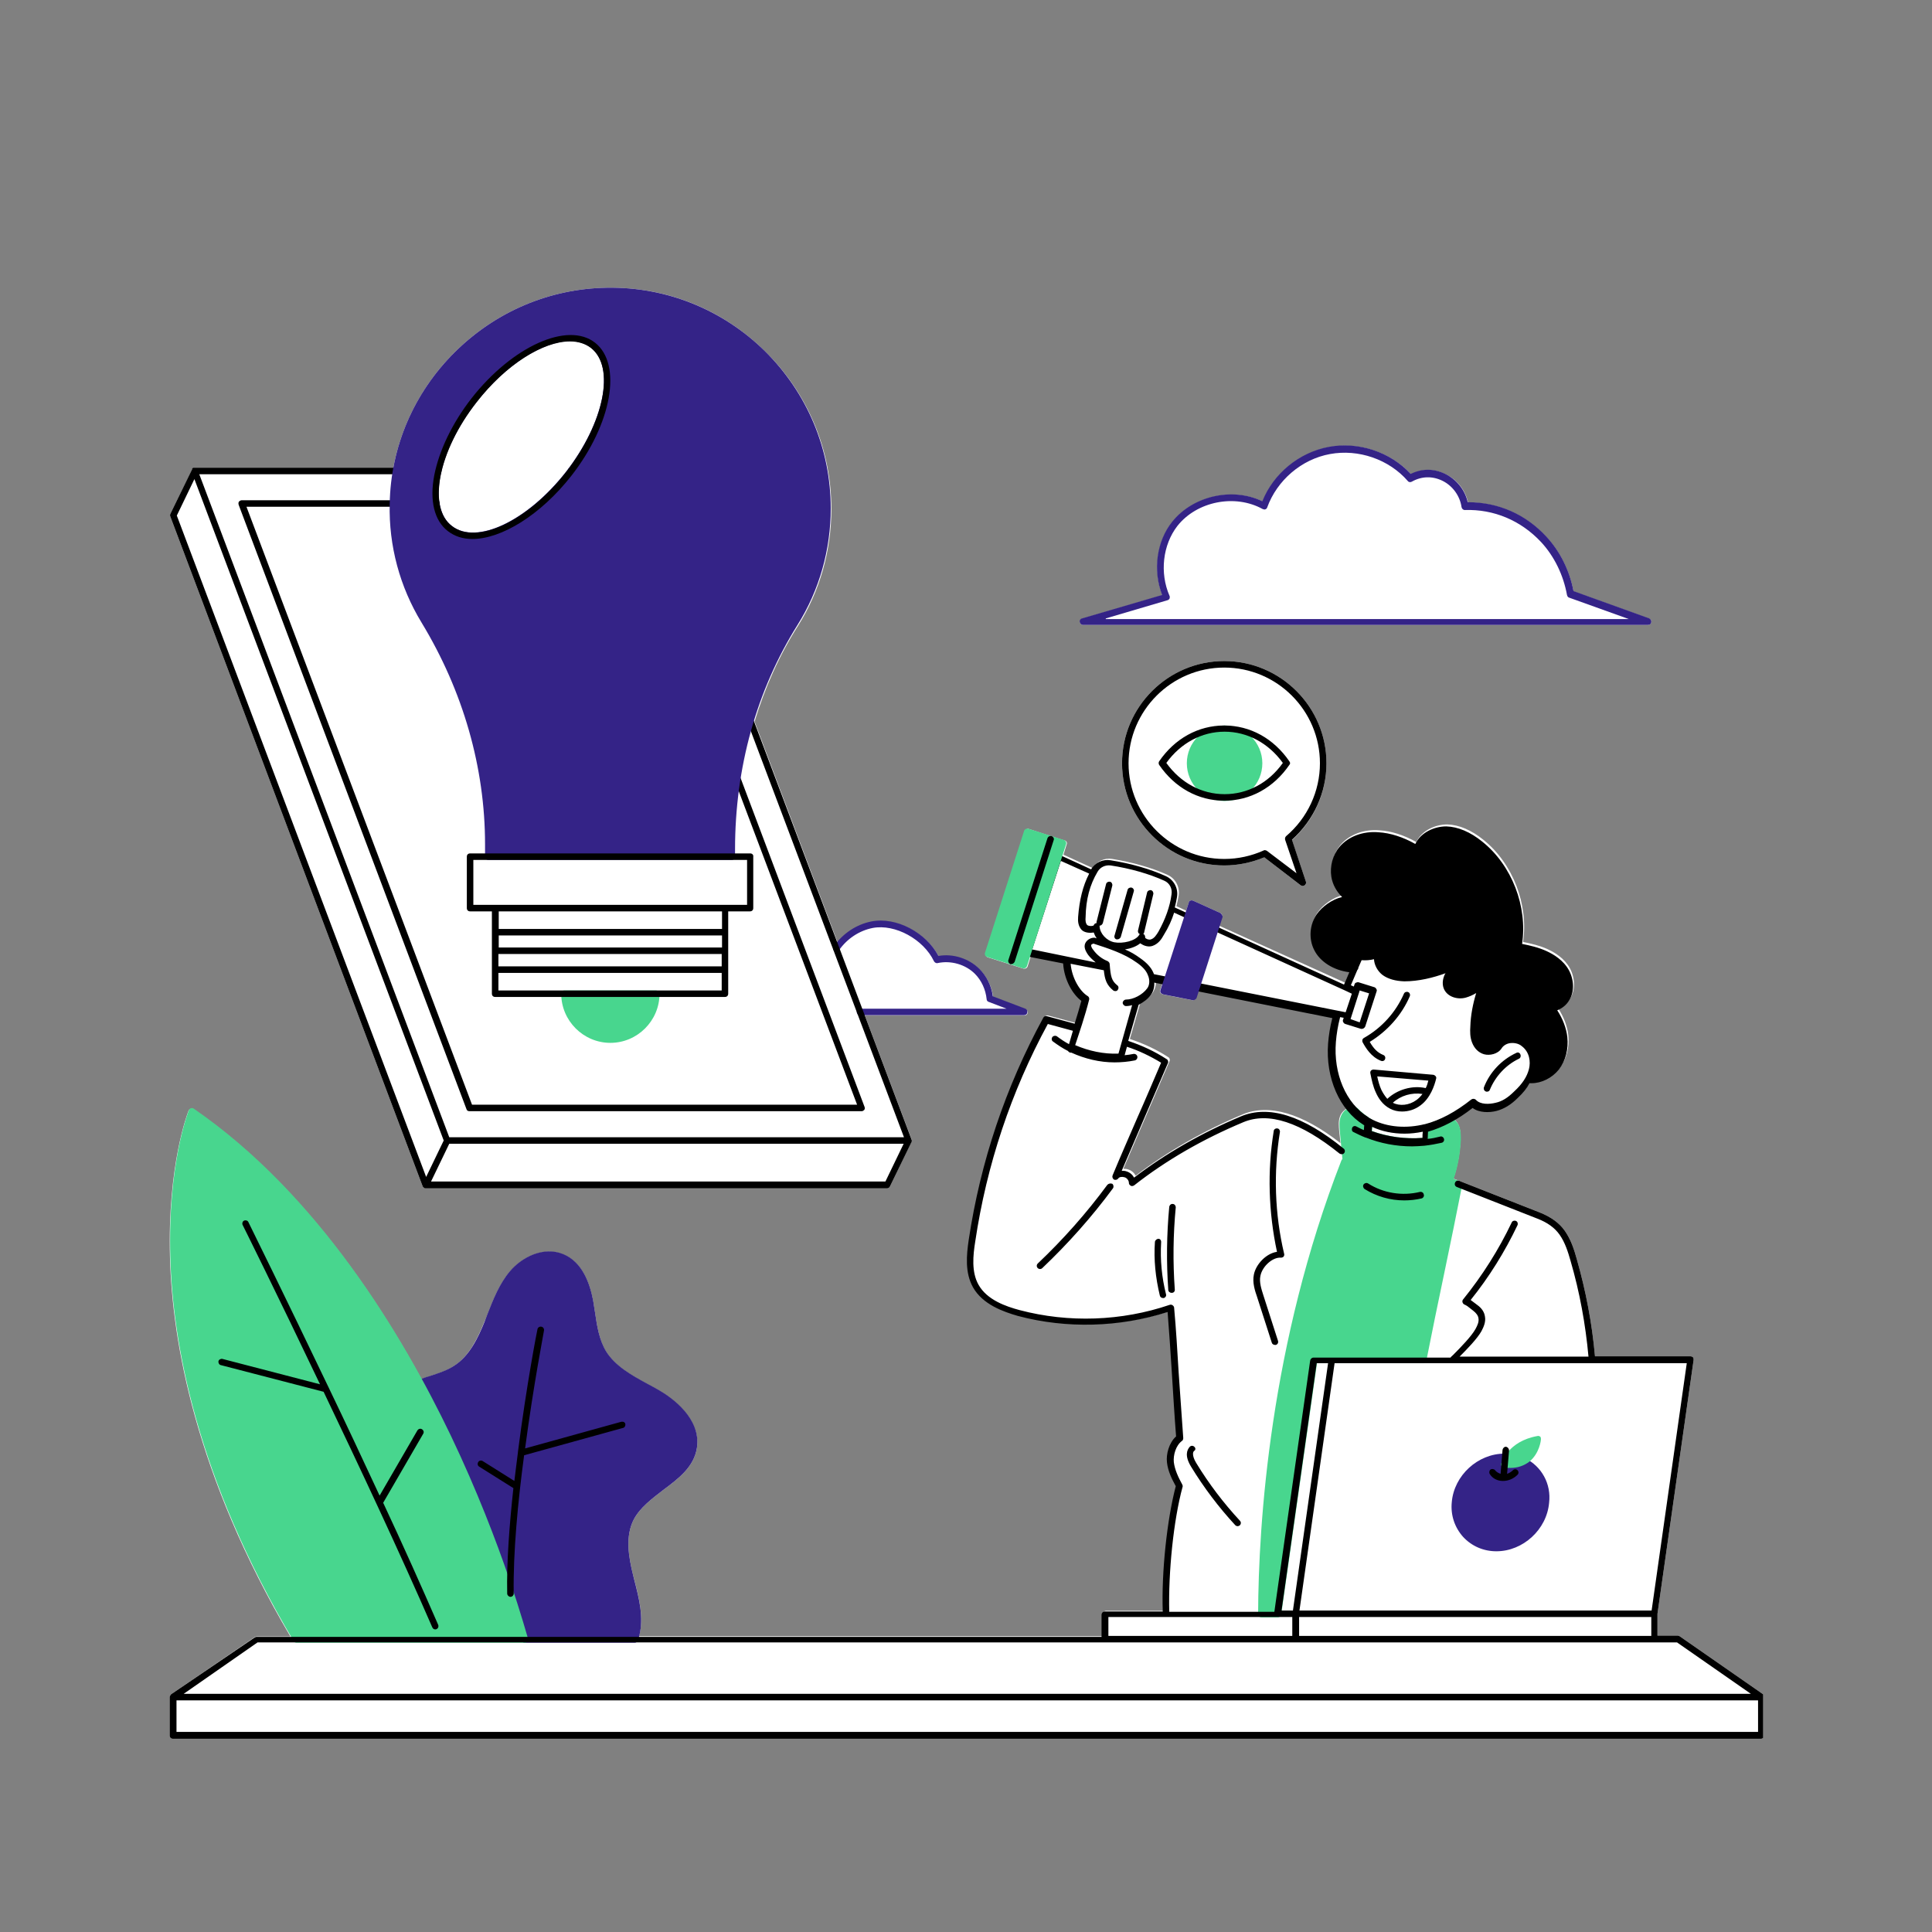 <svg xmlns="http://www.w3.org/2000/svg" xmlns:xlink="http://www.w3.org/1999/xlink" width="500" zoomAndPan="magnify" viewBox="0 0 375 375" height="500" preserveAspectRatio="xMidYMid meet" version="1.0"><rect x="0" y="0" width="375" height="375" fill="#808080" stroke="none"/><defs><clipPath id="f2759272a8"><path d="M 32.484 55.656 L 342.234 55.656 L 342.234 337.656 L 32.484 337.656 Z M 32.484 55.656 " clip-rule="nonzero"/></clipPath><clipPath id="24e9b814df"><path d="M 32.484 90 L 342.234 90 L 342.234 337.656 L 32.484 337.656 Z M 32.484 90 " clip-rule="nonzero"/></clipPath><clipPath id="a4ccf2c595"><path d="M 75 55.656 L 238 55.656 L 238 195 L 75 195 Z M 75 55.656 " clip-rule="nonzero"/></clipPath></defs><g clip-path="url(#f2759272a8)"><path fill="#ffffff" d="M 342.438 329.152 C 342.438 329.152 342.438 329.09 342.438 329.152 C 342.375 329.027 342.375 329.027 342.312 328.961 C 342.312 328.961 342.25 328.898 342.25 328.898 C 342.25 328.898 342.188 328.836 342.188 328.836 L 326.012 317.59 C 325.887 317.527 325.758 317.465 325.633 317.465 L 321.715 317.465 L 321.715 313.23 L 328.73 263.953 C 328.73 263.762 328.73 263.574 328.602 263.445 C 328.477 263.32 328.285 263.258 328.098 263.258 L 309.586 263.258 C 309.02 256.875 307.816 250.559 306.047 244.367 C 305.543 242.535 304.91 240.578 303.711 238.871 C 302.637 237.355 301.059 236.219 298.848 235.332 L 283.242 229.203 L 282.105 228.762 C 282.926 226.297 283.367 223.77 283.492 221.18 C 283.492 220.297 283.492 219.285 283.113 218.402 C 282.926 217.961 282.609 217.516 282.23 217.199 C 283.492 216.508 284.758 215.621 286.02 214.676 C 287.285 215.621 289.242 215.621 290.695 215.242 C 292.086 214.863 293.414 214.105 294.801 212.715 C 295.812 211.77 296.57 210.82 297.078 209.871 C 297.203 209.871 297.328 209.871 297.457 209.871 C 299.414 209.871 301.438 208.863 302.762 207.219 C 304.09 205.512 304.66 203.238 304.406 200.902 C 304.215 199.195 303.52 197.363 302.445 195.719 C 303.395 195.34 304.215 194.711 304.785 193.762 C 305.797 192.121 305.73 189.844 304.723 187.949 C 303.648 185.992 301.754 184.855 300.363 184.223 C 298.848 183.527 297.203 183.148 295.625 182.832 C 296.699 175.566 293.664 167.605 287.918 162.996 C 285.578 161.098 283.18 160.09 280.902 160.023 C 278.629 160.023 275.977 161.164 274.902 163.438 C 272.562 162.109 270.035 161.289 267.762 161.164 C 264.73 160.91 261.887 161.984 260.18 164.004 C 258.855 165.586 258.285 167.797 258.602 169.816 C 258.855 171.332 259.613 172.66 260.688 173.734 C 258.727 174.176 256.77 175.629 255.758 177.082 C 254.367 179.105 254.18 181.82 255.254 183.969 C 256.391 186.309 259.043 187.949 262.078 188.328 C 261.699 189.215 261.383 189.973 261.066 190.73 L 236.617 179.672 L 237.184 177.969 C 237.312 177.652 237.121 177.336 236.867 177.211 L 231.562 174.809 C 231.371 174.746 231.184 174.746 231.055 174.809 C 230.867 174.871 230.742 175 230.742 175.188 L 230.234 176.766 L 228.34 175.883 C 228.527 175.188 228.656 174.492 228.781 173.797 C 229.035 172.156 228.148 170.512 226.633 169.816 C 223.602 168.43 219.812 167.355 215.895 166.723 C 214.379 166.469 212.859 167.164 212.102 168.492 L 206.418 165.902 L 207.047 163.879 C 207.176 163.562 206.984 163.184 206.605 163.121 L 204.207 162.363 L 199.719 160.91 C 199.594 160.848 199.402 160.848 199.215 160.973 C 199.09 161.035 198.961 161.164 198.898 161.352 L 191.316 184.98 C 191.191 185.297 191.379 185.676 191.695 185.801 L 198.645 188.012 C 198.711 188.012 198.773 188.012 198.836 188.012 C 198.961 188.012 199.023 188.012 199.152 187.949 C 199.277 187.887 199.402 187.762 199.469 187.57 L 200.098 185.551 L 206.605 186.875 C 206.797 190.035 208.438 192.879 210.145 194.141 C 209.766 195.531 209.324 197.047 208.883 198.438 C 208.883 198.5 208.883 198.5 208.816 198.562 L 203.449 197.109 C 203.133 197.047 202.879 197.172 202.754 197.426 C 195.426 210.883 190.559 225.352 188.285 240.512 C 187.844 243.484 187.527 246.895 189.105 249.738 C 191 253.086 194.98 254.477 197.824 255.297 C 207.301 257.824 217.598 257.508 226.887 254.539 C 227.203 258.457 227.457 262.438 227.707 266.352 C 227.961 270.398 228.215 274.629 228.527 278.672 C 227.141 279.938 226.57 282.148 226.762 283.727 C 226.949 285.434 227.707 286.949 228.465 288.34 C 226.762 294.91 225.688 304.953 225.938 312.664 L 214.691 312.664 C 214.312 312.664 214.062 312.977 214.062 313.293 L 214.062 317.59 L 124.035 317.59 C 124.035 317.527 124.098 317.465 124.098 317.402 C 124.98 313.801 124.035 310.199 123.148 306.723 L 122.895 305.777 C 122.012 302.238 121.316 298.195 123.023 294.91 C 124.223 292.637 126.496 290.93 128.707 289.223 C 131.68 287.012 134.711 284.738 135.277 281.012 C 135.344 280.633 135.344 280.254 135.344 279.938 C 135.344 274.883 130.289 271.344 128.012 269.953 C 127.254 269.512 126.434 269.07 125.613 268.629 C 122.582 266.984 119.422 265.215 117.652 262.371 C 116.324 260.16 115.883 257.445 115.504 254.855 C 115.379 254.035 115.25 253.211 115.125 252.453 C 114.492 249.168 113.039 245 109.312 243.484 C 105.457 241.902 101.227 244.113 98.953 246.832 C 96.93 249.23 95.73 252.266 94.594 255.172 C 94.402 255.676 94.215 256.18 93.961 256.688 C 92.695 259.781 91.055 263.258 88.086 265.152 C 86.633 266.102 84.988 266.605 83.285 267.176 C 82.777 267.363 82.273 267.492 81.766 267.68 C 71.977 249.738 57.379 228.953 37.543 215.305 C 37.418 215.18 37.164 215.18 36.973 215.242 C 36.785 215.305 36.66 215.434 36.594 215.621 C 36.406 216.062 32.488 226.234 32.992 244.113 C 33.438 260.414 37.922 286.316 56.371 317.652 L 49.801 317.652 C 49.672 317.652 49.547 317.715 49.422 317.781 L 33.246 328.836 C 33.246 328.836 33.184 328.836 33.184 328.898 C 33.184 328.898 33.121 328.961 33.121 328.961 C 33.121 329.027 33.059 329.027 33.059 329.09 C 33.059 329.09 33.059 329.152 32.992 329.152 C 32.992 329.215 32.93 329.277 32.93 329.406 L 32.93 336.859 C 32.93 337.238 33.184 337.492 33.562 337.492 L 341.809 337.492 C 342.121 337.492 342.438 337.238 342.438 336.859 L 342.438 329.406 C 342.5 329.277 342.5 329.215 342.438 329.152 Z M 260.117 216.633 C 259.738 217.578 259.867 218.59 259.93 219.477 L 260.18 221.875 C 252.727 216.062 246.281 214.168 241.164 216.316 C 233.52 219.539 226.57 223.52 220.441 228.195 C 220.125 227.625 219.621 227.184 218.988 226.992 C 218.672 226.867 218.359 226.867 218.043 226.867 C 219.434 223.645 220.82 220.359 222.211 217.137 C 223.789 213.473 225.434 209.621 227.012 205.957 C 227.141 205.703 227.012 205.324 226.762 205.195 C 224.422 203.68 221.957 202.543 219.305 201.66 L 221.328 194.648 C 222.273 194.141 223.16 193.508 223.727 192.688 C 224.172 192.055 224.422 191.234 224.359 190.352 L 225.688 190.602 L 225.18 192.184 C 225.117 192.371 225.117 192.562 225.242 192.688 C 225.309 192.812 225.496 192.941 225.688 193.004 L 231.434 194.141 C 231.5 194.141 231.5 194.141 231.562 194.141 C 231.816 194.141 232.066 193.953 232.129 193.699 L 232.699 191.992 L 258.98 197.238 C 258.539 198.941 258.285 200.586 258.16 202.164 C 257.781 207.094 259.172 211.703 261.762 214.988 C 261.004 215.305 260.371 215.938 260.117 216.633 Z M 210.207 121.297 L 319.883 121.297 C 320.199 121.297 320.453 121.043 320.516 120.793 C 320.578 120.477 320.391 120.16 320.137 120.098 L 305.418 114.789 C 304.66 110.809 302.828 107.082 300.109 104.176 C 296.129 99.879 290.824 97.543 285.012 97.543 C 285.012 97.543 284.945 97.543 284.945 97.543 C 284.441 95.141 282.801 93.059 280.586 92.047 C 278.375 90.973 276.039 90.973 273.891 92.047 C 269.91 87.75 263.719 85.727 257.969 86.801 C 252.223 87.875 247.23 91.984 245.082 97.352 C 239.27 94.574 231.562 96.277 227.582 101.332 C 224.551 105.125 223.789 110.746 225.621 115.547 L 210.082 120.098 C 209.766 120.16 209.574 120.477 209.641 120.793 C 209.641 121.043 209.891 121.297 210.207 121.297 Z M 82.02 230.215 C 82.082 230.277 82.082 230.344 82.145 230.406 L 82.211 230.469 C 82.273 230.531 82.273 230.531 82.336 230.594 C 82.398 230.656 82.461 230.656 82.59 230.656 L 172.176 230.656 C 172.426 230.656 172.617 230.531 172.742 230.277 L 176.914 221.625 C 176.914 221.559 176.977 221.496 176.977 221.434 C 176.977 221.371 176.977 221.309 176.977 221.246 L 167.879 197.109 L 198.836 197.109 C 199.152 197.109 199.402 196.922 199.469 196.605 C 199.531 196.289 199.34 196.035 199.09 195.91 L 192.77 193.508 C 192.52 191.488 191.57 189.594 190.18 188.203 C 188.16 186.18 185.062 185.168 182.219 185.676 C 179.82 181.125 174.008 178.031 169.207 178.977 C 166.68 179.484 164.34 180.875 162.57 182.895 L 146.461 140.062 C 148.484 133.426 151.262 127.172 154.926 121.422 C 159.16 114.664 161.371 106.828 161.371 98.805 C 161.371 87.246 156.824 76.441 148.609 68.293 C 140.27 60.016 129.34 55.656 117.777 55.844 C 106.66 56.035 96.234 60.457 88.273 68.355 C 82.02 74.547 77.914 82.379 76.336 90.781 L 37.797 90.781 C 37.734 90.781 37.668 90.781 37.605 90.781 C 37.605 90.781 37.543 90.781 37.543 90.844 C 37.48 90.844 37.418 90.91 37.418 90.91 C 37.418 90.91 37.352 90.973 37.352 90.973 C 37.352 90.973 37.289 91.035 37.289 91.035 C 37.289 91.035 37.289 91.035 37.289 91.098 C 37.289 91.098 37.289 91.098 37.289 91.16 L 33.059 99.754 C 32.992 99.879 32.992 100.07 33.059 100.258 Z M 257.465 148.148 C 257.465 137.219 248.555 128.309 237.625 128.309 C 226.695 128.309 217.789 137.219 217.789 148.148 C 217.789 159.078 226.695 167.984 237.625 167.984 C 240.344 167.984 242.934 167.418 245.398 166.406 L 252.473 171.84 C 252.602 171.902 252.727 171.965 252.852 171.965 C 252.98 171.965 253.105 171.902 253.23 171.84 C 253.484 171.715 253.547 171.398 253.484 171.145 L 250.77 163.059 C 255.062 159.203 257.465 153.832 257.465 148.148 Z M 257.465 148.148 " fill-opacity="1" fill-rule="nonzero"/></g><path fill="#342387" d="M 320.137 120.035 L 305.418 114.727 C 304.66 110.746 302.828 107.02 300.109 104.113 C 296.129 99.816 290.824 97.48 285.012 97.48 C 284.945 97.48 284.945 97.48 284.883 97.48 C 284.379 95.141 282.734 93.059 280.523 91.984 C 278.312 90.91 275.977 90.91 273.828 91.984 C 269.848 87.688 263.656 85.664 257.906 86.738 C 252.156 87.812 247.168 91.918 245.02 97.289 C 239.207 94.512 231.562 96.215 227.52 101.27 C 224.484 105.059 223.727 110.684 225.559 115.484 L 210.02 120.035 C 209.703 120.098 209.512 120.414 209.574 120.73 C 209.641 121.043 209.891 121.297 210.207 121.297 L 319.883 121.297 C 320.199 121.297 320.453 121.109 320.516 120.793 C 320.578 120.477 320.391 120.16 320.137 120.035 Z M 214.629 120.035 L 226.633 116.496 C 226.824 116.434 226.949 116.305 227.012 116.18 C 227.074 115.988 227.074 115.801 227.012 115.676 C 225.055 111.188 225.688 105.754 228.527 102.09 C 232.32 97.289 239.711 95.836 245.082 98.805 C 245.27 98.867 245.461 98.934 245.586 98.867 C 245.777 98.805 245.902 98.68 245.965 98.488 C 247.863 93.246 252.602 89.141 258.16 88.129 C 263.656 87.117 269.594 89.141 273.258 93.371 C 273.449 93.625 273.766 93.625 274.016 93.5 C 275.914 92.426 277.996 92.363 279.957 93.309 C 281.914 94.258 283.367 96.215 283.684 98.426 C 283.746 98.742 284 98.996 284.316 98.996 C 289.938 98.805 295.184 101.016 299.098 105.188 C 301.688 107.965 303.457 111.633 304.152 115.484 C 304.215 115.738 304.344 115.926 304.531 115.988 L 316.156 120.16 L 214.629 120.16 Z M 296.004 283.031 C 295.941 283.031 295.941 282.969 295.875 282.969 L 292.781 282.148 C 292.719 282.148 292.719 282.148 292.656 282.148 C 292.465 282.148 292.277 282.148 292.023 282.148 C 286.844 282.148 282.23 286.379 281.789 291.562 C 281.535 294.09 282.355 296.488 284 298.32 C 285.641 300.09 287.918 301.102 290.445 301.102 C 295.625 301.102 300.234 296.867 300.68 291.688 C 301.121 288.023 299.227 284.613 296.004 283.031 Z M 128.012 269.891 C 127.254 269.449 126.434 269.008 125.613 268.566 C 122.582 266.922 119.422 265.152 117.652 262.309 C 116.324 260.098 115.883 257.445 115.504 254.793 C 115.379 253.969 115.25 253.148 115.125 252.391 C 114.492 249.105 113.039 244.938 109.312 243.418 C 105.457 241.84 101.227 244.051 98.953 246.77 C 96.93 249.168 95.73 252.203 94.594 255.109 C 94.402 255.613 94.215 256.117 94.023 256.625 C 92.762 259.719 91.117 263.195 88.148 265.09 C 86.695 266.039 85.051 266.543 83.348 267.113 C 82.652 267.301 82.02 267.555 81.324 267.805 C 81.137 267.871 81.008 267.996 80.945 268.184 C 80.883 268.375 80.883 268.566 81.008 268.691 C 94.973 294.469 101.102 318.098 101.164 318.348 C 101.227 318.602 101.48 318.855 101.793 318.855 L 123.211 318.855 C 123.465 318.855 123.719 318.664 123.781 318.477 C 123.906 318.098 124.035 317.715 124.098 317.465 C 124.98 313.863 124.035 310.262 123.148 306.785 L 122.895 305.777 C 122.012 302.238 121.316 298.195 123.023 294.91 C 124.223 292.637 126.496 290.93 128.707 289.223 C 131.676 287.012 134.711 284.738 135.277 281.012 C 136.102 275.324 130.477 271.344 128.012 269.891 Z M 199.023 195.785 L 192.707 193.383 C 192.453 191.359 191.508 189.465 190.117 188.074 C 188.094 186.055 185 185.043 182.156 185.551 C 179.758 181 173.945 177.906 169.141 178.852 C 166.234 179.422 163.582 181.191 161.812 183.715 C 161.625 184.031 161.688 184.41 161.941 184.602 C 162.254 184.789 162.637 184.727 162.824 184.477 C 164.402 182.199 166.805 180.621 169.395 180.117 C 173.754 179.293 179.25 182.328 181.273 186.559 C 181.398 186.812 181.715 187.004 181.969 186.938 C 184.559 186.371 187.402 187.191 189.234 189.023 C 190.496 190.289 191.316 192.055 191.508 193.953 C 191.508 194.203 191.695 194.395 191.887 194.457 L 195.359 195.785 L 166.93 195.785 C 166.551 195.785 166.301 196.035 166.301 196.414 C 166.301 196.793 166.551 197.047 166.93 197.047 L 198.773 197.047 C 199.09 197.047 199.34 196.859 199.402 196.543 C 199.469 196.227 199.34 195.91 199.023 195.785 Z M 199.023 195.785 " fill-opacity="1" fill-rule="nonzero"/><path fill="#48d68e" d="M 299.098 279.367 C 299.098 279.496 298.848 282.086 296.824 283.727 C 295.812 284.484 294.613 284.926 293.16 284.926 C 292.781 284.926 292.34 284.926 291.898 284.863 C 291.707 284.863 291.582 284.738 291.453 284.547 C 291.328 284.422 291.328 284.234 291.391 284.043 C 291.453 283.852 292.719 279.746 298.402 278.734 C 298.594 278.672 298.781 278.734 298.973 278.863 C 299.035 278.926 299.098 279.113 299.098 279.367 Z M 87.516 278.672 C 78.039 258.898 61.738 231.797 37.605 215.18 C 37.418 215.055 37.227 215.055 37.039 215.117 C 36.848 215.18 36.723 215.305 36.66 215.496 C 36.469 215.938 32.551 226.109 33.059 243.988 C 33.5 260.414 38.047 286.695 57 318.539 C 57.129 318.727 57.316 318.855 57.57 318.855 L 101.859 318.855 C 102.047 318.855 102.238 318.789 102.363 318.602 C 102.488 318.41 102.555 318.223 102.488 318.031 C 102.363 317.844 97.75 300.09 87.516 278.672 Z M 283.367 229.27 L 282.168 228.824 C 282.988 226.363 283.43 223.836 283.559 221.246 C 283.559 220.359 283.559 219.348 283.18 218.465 C 282.734 217.516 281.852 216.82 280.965 216.695 C 280.84 216.695 280.715 216.695 280.586 216.758 C 279.262 217.391 277.934 217.895 276.672 218.273 C 276.418 218.34 276.227 218.59 276.227 218.844 L 276.227 218.906 C 276.227 219.539 276.164 220.172 276.164 220.867 C 272.816 221.117 269.469 220.676 266.309 219.539 L 266.438 217.77 C 266.438 217.516 266.309 217.328 266.121 217.199 C 265.992 217.137 265.867 217.074 265.742 216.949 C 264.984 216.441 264.227 215.875 263.531 215.117 C 263.402 214.988 263.277 214.926 263.152 214.926 L 262.961 214.926 C 261.699 214.676 260.625 215.684 260.246 216.695 C 259.867 217.645 259.992 218.652 260.055 219.539 L 260.559 224.973 C 260.496 225.035 260.434 225.098 260.371 225.223 C 246.535 260.73 244.262 295.668 244.199 313.293 C 244.199 313.484 244.262 313.609 244.387 313.738 C 244.512 313.863 244.641 313.926 244.828 313.926 L 248.051 313.926 C 248.367 313.926 248.621 313.672 248.684 313.359 L 255.633 264.586 L 276.227 264.586 C 276.543 264.586 276.797 264.395 276.859 264.078 C 277.934 258.645 279.133 252.77 280.336 247.086 C 281.535 241.398 282.734 235.461 283.809 230.027 C 283.809 229.648 283.621 229.395 283.367 229.27 Z M 283.367 229.27 " fill-opacity="1" fill-rule="nonzero"/><g clip-path="url(#24e9b814df)"><path fill="#000000" d="M 342.438 329.152 C 342.438 329.152 342.438 329.09 342.438 329.152 C 342.375 329.027 342.375 329.027 342.312 328.961 C 342.312 328.961 342.25 328.898 342.25 328.898 C 342.25 328.898 342.188 328.836 342.188 328.836 L 326.012 317.59 C 325.887 317.527 325.758 317.465 325.633 317.465 L 321.715 317.465 L 321.715 313.23 L 328.73 263.953 C 328.73 263.762 328.73 263.574 328.602 263.445 C 328.477 263.32 328.285 263.258 328.098 263.258 L 309.586 263.258 C 309.02 256.875 307.816 250.559 306.047 244.367 C 305.543 242.535 304.91 240.578 303.711 238.871 C 302.637 237.355 301.059 236.219 298.848 235.332 L 283.242 229.203 C 282.926 229.078 282.547 229.203 282.418 229.582 C 282.293 229.898 282.418 230.277 282.801 230.406 L 298.402 236.535 C 300.363 237.293 301.754 238.301 302.699 239.629 C 303.773 241.145 304.344 242.977 304.848 244.746 C 306.617 250.812 307.754 257.066 308.324 263.32 L 283.305 263.32 C 284.82 261.805 286.715 259.848 287.539 258.395 C 287.98 257.57 288.422 256.562 288.23 255.551 C 288.105 254.664 287.602 253.906 286.715 253.277 C 286.527 253.148 286.398 253.023 286.211 252.895 C 285.957 252.707 285.703 252.516 285.453 252.328 C 289.055 247.844 292.086 242.977 294.551 237.797 C 294.676 237.48 294.551 237.102 294.234 236.977 C 293.918 236.848 293.539 236.977 293.414 237.293 C 290.887 242.598 287.727 247.59 284 252.203 C 283.871 252.328 283.809 252.582 283.871 252.77 C 283.938 252.961 284.062 253.148 284.25 253.211 C 284.695 253.402 285.012 253.656 285.391 253.969 C 285.578 254.098 285.77 254.285 285.957 254.414 C 286.527 254.855 286.906 255.359 286.969 255.867 C 287.094 256.562 286.777 257.254 286.398 257.949 C 285.641 259.34 283.492 261.551 282.039 263.004 C 281.852 263.195 281.66 263.32 281.535 263.512 L 254.938 263.512 C 254.621 263.512 254.367 263.762 254.305 264.078 L 247.609 311.02 L 247.355 312.852 L 226.949 312.852 C 226.762 305.145 227.77 295.098 229.539 288.594 C 229.602 288.465 229.539 288.277 229.477 288.148 C 228.719 286.758 228.023 285.305 227.836 283.789 C 227.707 282.465 228.215 280.566 229.414 279.684 C 229.602 279.559 229.668 279.367 229.668 279.113 C 229.352 275.008 229.098 270.648 228.781 266.48 C 228.527 262.309 228.277 257.949 227.898 253.844 C 227.898 253.656 227.77 253.465 227.582 253.34 C 227.391 253.211 227.203 253.211 227.012 253.277 C 217.727 256.434 207.43 256.812 197.887 254.285 C 195.297 253.59 191.57 252.328 189.926 249.359 C 188.539 246.895 188.855 243.672 189.297 240.957 C 191.508 226.109 196.246 211.895 203.383 198.754 L 208.25 200.078 C 207.996 200.965 207.742 201.785 207.492 202.672 C 206.668 202.227 205.91 201.723 205.152 201.152 C 204.902 200.965 204.457 201.027 204.27 201.281 C 204.078 201.531 204.078 201.977 204.395 202.164 C 205.344 202.859 206.289 203.492 207.301 203.996 C 207.363 204.125 207.555 204.25 207.68 204.312 C 207.742 204.312 207.809 204.312 207.809 204.312 C 207.871 204.312 207.871 204.312 207.934 204.312 C 210.586 205.512 213.43 206.207 216.336 206.207 C 217.664 206.207 218.988 206.082 220.254 205.828 C 220.57 205.766 220.82 205.449 220.758 205.07 C 220.695 204.754 220.379 204.504 220 204.566 C 219.43 204.691 218.863 204.754 218.293 204.816 L 218.738 203.176 C 221.074 203.934 223.285 205.008 225.371 206.27 C 223.855 209.809 222.336 213.41 220.758 216.949 C 219.18 220.613 217.473 224.465 215.957 228.129 C 215.832 228.445 215.957 228.762 216.211 228.953 C 216.461 229.078 216.84 229.016 217.031 228.762 C 217.285 228.383 217.852 228.383 218.293 228.512 C 218.738 228.637 219.117 229.141 219.117 229.582 C 219.117 229.836 219.242 230.027 219.496 230.152 C 219.559 230.215 219.684 230.215 219.746 230.215 C 219.875 230.215 220 230.152 220.125 230.09 C 226.316 225.223 233.457 221.117 241.293 217.832 C 246.219 215.746 252.473 217.832 259.992 223.898 C 260.246 224.086 260.688 224.086 260.875 223.836 C 261.129 223.582 261.066 223.141 260.812 222.949 C 252.914 216.508 246.219 214.422 240.848 216.695 C 233.203 219.918 226.254 223.898 220.125 228.574 C 219.812 228.004 219.305 227.562 218.672 227.371 C 218.359 227.246 218.043 227.246 217.727 227.246 C 219.117 224.023 220.504 220.738 221.895 217.516 C 223.477 213.852 225.117 210 226.695 206.336 C 226.824 206.082 226.695 205.703 226.445 205.578 C 224.105 204.059 221.645 202.922 218.988 202.039 L 221.012 195.027 C 221.957 194.52 222.844 193.887 223.41 193.066 C 223.855 192.434 224.105 191.613 224.043 190.73 L 258.602 197.617 C 258.16 199.32 257.906 200.965 257.781 202.543 C 257.273 209.242 259.992 215.434 264.668 218.34 C 264.668 218.34 264.73 218.402 264.793 218.402 L 264.73 219.348 C 264.227 219.16 263.781 218.906 263.277 218.652 C 262.961 218.465 262.582 218.59 262.457 218.906 C 262.328 219.223 262.391 219.602 262.707 219.727 C 263.465 220.105 264.227 220.484 265.047 220.801 C 265.047 220.801 265.109 220.801 265.109 220.801 C 267.953 221.938 270.984 222.508 274.082 222.508 C 274.84 222.508 275.66 222.445 276.48 222.383 C 277.617 222.254 278.691 222.066 279.828 221.812 C 280.145 221.75 280.398 221.371 280.273 221.055 C 280.207 220.738 279.828 220.484 279.516 220.613 C 278.754 220.801 277.934 220.992 277.113 221.055 C 277.113 220.613 277.176 220.105 277.176 219.664 C 280.02 218.844 282.926 217.328 285.832 215.055 C 287.094 216 289.055 216 290.508 215.621 C 291.898 215.242 293.223 214.484 294.613 213.094 C 295.625 212.148 296.383 211.199 296.887 210.25 C 297.016 210.25 297.141 210.25 297.266 210.25 C 299.227 210.25 301.246 209.242 302.574 207.598 C 303.898 205.891 304.469 203.617 304.215 201.281 C 304.027 199.574 303.332 197.742 302.258 196.098 C 303.207 195.719 304.027 195.09 304.594 194.141 C 305.605 192.5 305.543 190.223 304.531 188.328 C 303.457 186.371 301.562 185.234 300.172 184.602 C 298.656 183.906 297.016 183.527 295.434 183.211 C 296.508 175.945 293.477 167.984 287.727 163.375 C 285.391 161.477 282.988 160.469 280.715 160.402 C 278.441 160.402 275.785 161.543 274.711 163.816 C 272.375 162.488 269.848 161.668 267.574 161.543 C 264.539 161.289 261.699 162.363 259.992 164.383 C 258.664 165.965 258.098 168.176 258.414 170.195 C 258.664 171.715 259.422 173.039 260.496 174.113 C 258.539 174.555 256.582 176.008 255.57 177.461 C 254.18 179.484 253.988 182.199 255.062 184.348 C 256.199 186.688 258.855 188.328 261.887 188.707 C 261.508 189.594 261.191 190.352 260.875 191.109 L 228.023 176.137 C 228.215 175.441 228.34 174.746 228.465 174.051 C 228.719 172.406 227.836 170.766 226.316 170.07 C 223.285 168.68 219.496 167.605 215.578 166.977 C 214.062 166.723 212.547 167.418 211.789 168.742 L 205.598 165.902 C 205.406 165.836 205.281 165.836 205.09 165.902 C 204.902 165.965 204.773 166.09 204.773 166.281 L 198.773 184.789 C 198.711 184.98 198.711 185.168 198.836 185.297 C 198.898 185.422 199.09 185.551 199.277 185.613 L 206.355 187.004 C 206.543 190.16 208.188 193.004 209.891 194.266 C 209.512 195.656 209.07 197.172 208.629 198.562 C 208.629 198.625 208.629 198.625 208.566 198.691 L 203.195 197.238 C 202.879 197.172 202.625 197.301 202.5 197.551 C 195.172 211.008 190.309 225.477 188.031 240.641 C 187.59 243.609 187.273 247.02 188.855 249.863 C 190.75 253.211 194.73 254.602 197.57 255.422 C 207.051 257.949 217.348 257.633 226.633 254.664 C 226.949 258.582 227.203 262.562 227.457 266.48 C 227.707 270.523 227.961 274.758 228.277 278.801 C 226.887 280.062 226.316 282.273 226.508 283.852 C 226.695 285.559 227.457 287.074 228.215 288.465 C 226.508 295.035 225.434 305.082 225.688 312.789 L 214.441 312.789 C 214.062 312.789 213.809 313.105 213.809 313.422 L 213.809 317.715 L 49.801 317.715 C 49.672 317.715 49.547 317.781 49.422 317.844 L 33.246 328.836 C 33.246 328.836 33.184 328.836 33.184 328.898 C 33.184 328.898 33.121 328.961 33.121 328.961 C 33.121 329.027 33.059 329.027 33.059 329.09 C 33.059 329.09 33.059 329.152 32.992 329.152 C 32.992 329.215 32.93 329.277 32.93 329.406 L 32.93 336.859 C 32.93 337.238 33.184 337.492 33.562 337.492 L 341.809 337.492 C 342.121 337.492 342.438 337.238 342.438 336.859 L 342.438 329.406 C 342.5 329.277 342.5 329.215 342.438 329.152 Z M 276.102 220.867 C 272.754 221.117 269.406 220.676 266.246 219.539 L 266.309 218.719 C 268.203 219.602 270.352 220.043 272.629 220.043 C 273.766 220.043 274.965 219.918 276.164 219.664 C 276.102 220.043 276.102 220.484 276.102 220.867 Z M 296.762 207.535 C 296.383 208.988 295.496 210.379 293.918 211.832 C 292.656 213.094 291.516 213.789 290.316 214.043 C 289.055 214.359 287.348 214.422 286.465 213.473 C 286.211 213.223 285.832 213.223 285.578 213.41 C 282.547 215.812 279.512 217.453 276.543 218.211 C 276.543 218.211 276.48 218.211 276.48 218.211 C 276.293 218.273 276.102 218.273 275.914 218.34 C 272.312 219.098 268.711 218.652 265.93 217.074 C 265.805 217.012 265.68 216.949 265.551 216.82 C 261.254 214.168 258.793 208.418 259.297 202.227 C 259.422 200.711 259.676 199.133 260.117 197.426 L 260.812 197.551 L 260.688 197.934 C 260.625 198.059 260.625 198.246 260.75 198.438 C 260.812 198.562 260.938 198.691 261.129 198.754 L 264.16 199.699 C 264.227 199.699 264.289 199.699 264.352 199.699 C 264.605 199.699 264.855 199.512 264.984 199.258 L 267.195 192.434 C 267.258 192.309 267.258 192.121 267.129 191.93 C 267.004 191.742 266.941 191.676 266.75 191.613 L 263.719 190.668 C 263.594 190.602 263.402 190.668 263.215 190.73 C 263.023 190.793 262.961 190.918 262.898 191.109 L 262.773 191.488 L 262.203 191.234 C 262.582 190.352 263.023 189.34 263.465 188.266 C 263.594 188.141 263.656 188.012 263.656 187.824 C 263.844 187.316 264.098 186.875 264.289 186.371 C 265.109 186.434 265.93 186.371 266.688 186.18 C 266.75 187.316 267.383 188.52 268.395 189.277 C 269.469 190.035 270.859 190.414 272.562 190.477 C 275.344 190.477 278.188 189.781 280.586 188.898 C 280.586 188.898 280.586 188.961 280.523 188.961 C 280.02 189.906 279.895 190.918 280.207 191.805 C 280.84 193.508 282.926 194.078 284.504 193.637 C 285.199 193.445 285.895 193.129 286.527 192.75 C 285.895 194.836 285.453 197.047 285.391 199.258 C 285.324 200.207 285.324 201.281 285.703 202.293 C 286.148 203.492 286.969 204.312 288.043 204.629 C 289.18 204.945 290.758 204.566 291.453 203.492 C 291.77 202.984 292.34 202.605 293.035 202.48 C 293.855 202.355 294.801 202.543 295.371 203.051 C 296.887 204.188 297.141 206.082 296.762 207.535 Z M 262.141 197.805 L 263.594 193.258 L 263.781 192.688 L 263.91 192.246 L 265.742 192.812 L 263.91 198.438 Z M 227.898 177.145 L 261.191 192.309 L 262.391 192.879 L 261.191 196.48 L 223.98 189.086 C 223.918 188.961 223.918 188.898 223.855 188.77 C 223.41 187.762 222.59 186.875 221.328 185.992 C 220.379 185.297 219.43 184.727 218.359 184.285 C 219.496 184.098 220.57 183.715 221.328 183.086 C 221.391 183.148 221.453 183.211 221.516 183.211 C 222.148 183.652 223.031 183.844 223.727 183.59 C 224.801 183.211 225.434 182.328 225.875 181.504 C 226.824 179.988 227.457 178.535 227.898 177.145 Z M 213.051 169.188 C 213.555 168.301 214.566 167.859 215.578 167.984 C 219.367 168.555 223.098 169.629 226.004 170.953 C 227.012 171.398 227.582 172.473 227.391 173.609 C 227.074 176.008 226.191 178.41 224.863 180.812 C 224.484 181.441 224.043 182.137 223.41 182.328 C 223.098 182.453 222.652 182.328 222.402 182.137 C 222.273 182.074 222.273 181.949 222.273 181.883 C 222.273 181.633 222.148 181.379 221.895 181.254 C 222.023 181.191 222.086 181.062 222.086 180.938 L 223.855 173.547 C 223.918 173.23 223.727 172.852 223.41 172.785 C 223.098 172.723 222.719 172.914 222.652 173.23 L 220.883 180.621 C 220.82 180.938 221.012 181.254 221.266 181.316 C 221.199 181.379 221.137 181.379 221.137 181.441 C 220.441 182.645 217.914 183.211 216.273 182.895 C 214.758 182.578 213.492 181.191 213.43 179.801 C 213.43 179.738 213.43 179.672 213.43 179.672 C 213.684 179.672 213.934 179.484 214.062 179.168 L 215.895 171.902 C 215.957 171.586 215.766 171.207 215.453 171.145 C 215.137 171.082 214.758 171.27 214.691 171.586 L 212.859 178.852 C 212.797 178.977 212.859 179.043 212.859 179.168 C 212.609 179.168 212.355 179.359 212.293 179.609 C 212.23 179.672 212.039 179.738 211.723 179.738 C 211.344 179.738 211.094 179.609 211.027 179.547 C 210.715 179.23 210.648 178.598 210.715 178.031 C 210.777 174.555 211.535 171.715 213.051 169.188 Z M 200.352 184.285 L 205.91 167.102 L 211.406 169.566 C 210.145 172.027 209.512 174.746 209.262 177.969 C 209.195 178.789 209.262 179.738 209.953 180.496 C 210.523 181.062 211.535 181.125 212.23 181 C 212.23 181 212.23 181 212.293 181 C 212.418 181.379 212.609 181.758 212.859 182.137 C 212.734 182.074 212.609 182.074 212.48 182.012 C 212.418 182.012 212.355 182.012 212.23 182.012 C 211.406 182.074 210.523 182.77 210.523 183.652 C 210.523 184.348 210.965 184.98 211.219 185.359 C 211.66 185.93 212.168 186.371 212.672 186.812 Z M 210.02 198.816 C 210.523 197.238 211.027 195.531 211.406 194.016 C 211.473 193.762 211.344 193.445 211.094 193.32 C 209.641 192.434 208.059 189.906 207.809 187.066 L 214.25 188.328 C 214.441 190.098 214.758 191.172 216.082 192.246 C 216.336 192.434 216.777 192.434 216.969 192.121 C 217.156 191.867 217.156 191.426 216.84 191.234 C 215.766 190.352 215.578 189.594 215.387 187.129 C 215.387 186.875 215.199 186.688 215.008 186.559 C 213.871 186.117 212.926 185.359 212.23 184.41 C 211.914 184.031 211.785 183.715 211.785 183.465 C 211.785 183.336 212.039 183.211 212.23 183.148 C 215.137 184.098 218.168 185.043 220.695 186.875 C 221.77 187.633 222.465 188.391 222.781 189.215 C 223.223 190.16 223.16 191.234 222.652 191.867 C 221.77 193.066 220 194.016 218.547 194.016 C 218.23 194.016 217.914 194.332 217.914 194.648 C 217.914 194.961 218.23 195.277 218.547 195.277 C 218.926 195.277 219.367 195.215 219.746 195.09 L 217.094 204.504 C 214.25 204.629 211.344 203.996 208.691 202.859 C 209.133 201.598 209.574 200.145 210.02 198.816 Z M 281.852 264.586 L 327.402 264.586 L 320.578 312.598 L 252.223 312.598 L 259.043 264.586 Z M 320.516 313.863 L 320.516 317.527 L 252.156 317.527 L 252.156 313.863 Z M 255.57 264.586 L 257.781 264.586 L 250.957 312.598 L 248.746 312.598 Z M 215.137 313.863 L 250.832 313.863 L 250.832 317.527 L 215.137 317.527 Z M 49.988 318.789 L 325.508 318.789 L 339.848 328.773 L 35.648 328.773 Z M 341.238 336.164 L 34.258 336.164 L 34.258 330.035 L 341.238 330.035 Z M 268.016 205.891 C 268.078 205.891 268.141 205.957 268.27 205.957 C 268.52 205.957 268.773 205.828 268.836 205.578 C 268.965 205.262 268.836 204.883 268.457 204.754 C 267.383 204.312 266.625 203.555 265.867 202.227 C 269.277 200.145 272.059 197.047 273.637 193.383 C 273.766 193.066 273.637 192.688 273.32 192.562 C 273.008 192.434 272.629 192.562 272.5 192.879 C 270.922 196.48 268.203 199.512 264.73 201.469 C 264.414 201.66 264.352 201.977 264.477 202.293 C 265.109 203.43 266.121 205.133 268.016 205.891 Z M 278.125 208.609 L 266.625 207.598 C 266.438 207.598 266.246 207.66 266.121 207.789 C 265.992 207.914 265.93 208.168 265.992 208.355 C 266.246 209.621 266.5 210.883 267.066 212.082 C 267.512 213.094 268.332 214.422 269.785 215.18 C 270.48 215.559 271.301 215.746 272.121 215.746 C 273.387 215.746 274.648 215.367 275.723 214.547 C 277.617 213.156 278.441 210.695 278.754 209.367 C 278.82 209.176 278.754 208.988 278.629 208.863 C 278.504 208.734 278.312 208.609 278.125 208.609 Z M 274.902 213.535 C 273.512 214.547 271.68 214.738 270.352 214.043 C 271.867 212.652 274.016 212.02 276.102 212.336 C 275.723 212.84 275.344 213.223 274.902 213.535 Z M 276.734 211.199 C 274.145 210.629 271.238 211.453 269.277 213.285 C 268.773 212.715 268.395 212.082 268.141 211.578 C 267.762 210.758 267.512 209.871 267.32 208.926 L 277.238 209.746 C 277.113 210.25 276.988 210.695 276.734 211.199 Z M 294.297 204.375 C 291.453 205.703 289.18 208.102 288.043 211.008 C 287.918 211.324 288.043 211.703 288.359 211.832 C 288.422 211.895 288.547 211.895 288.609 211.895 C 288.863 211.895 289.117 211.77 289.18 211.516 C 290.254 208.926 292.277 206.715 294.801 205.512 C 295.117 205.387 295.246 205.008 295.117 204.691 C 294.992 204.312 294.613 204.188 294.297 204.375 Z M 291.707 287.453 C 291.77 287.453 291.77 287.453 291.707 287.453 C 291.77 287.453 291.77 287.453 291.707 287.453 C 291.77 287.453 291.77 287.453 291.707 287.453 C 292.781 287.453 293.793 287.012 294.551 286.254 C 294.801 286 294.801 285.621 294.551 285.371 C 294.297 285.117 293.918 285.117 293.664 285.371 C 293.348 285.688 292.906 285.938 292.527 286.066 L 292.906 281.516 C 292.906 281.199 292.656 280.883 292.34 280.82 C 292.023 280.758 291.707 281.074 291.645 281.391 L 291.266 286.066 C 290.824 285.938 290.445 285.688 290.191 285.371 C 290 285.117 289.559 285.055 289.305 285.242 C 289.055 285.434 288.992 285.875 289.18 286.129 C 289.684 286.949 290.633 287.453 291.707 287.453 Z M 275.598 231.352 C 272.184 232.176 268.52 231.605 265.551 229.711 C 265.234 229.52 264.855 229.648 264.668 229.898 C 264.477 230.215 264.605 230.594 264.855 230.785 C 267.195 232.238 269.848 232.996 272.562 232.996 C 273.703 232.996 274.84 232.867 275.914 232.617 C 276.227 232.555 276.48 232.176 276.355 231.859 C 276.293 231.48 275.977 231.289 275.598 231.352 Z M 216.715 182.328 C 216.777 182.328 216.84 182.328 216.906 182.328 C 217.156 182.328 217.41 182.137 217.535 181.883 L 220.062 173.039 C 220.191 172.723 219.938 172.344 219.621 172.281 C 219.305 172.219 218.926 172.406 218.863 172.723 L 216.336 181.57 C 216.211 181.883 216.398 182.266 216.715 182.328 Z M 248.621 244.113 C 248.809 244.113 249 244.051 249.125 243.926 C 249.25 243.797 249.316 243.547 249.25 243.355 C 247.418 235.648 247.168 227.5 248.43 219.727 C 248.492 219.414 248.242 219.031 247.926 219.031 C 247.609 218.969 247.23 219.223 247.23 219.539 C 245.965 227.246 246.219 235.332 247.863 242.977 C 245.715 243.293 243.754 245.441 243.375 247.398 C 243.059 248.918 243.566 250.496 244.008 251.758 L 246.852 260.605 C 246.914 260.855 247.168 261.047 247.484 261.047 C 247.547 261.047 247.609 261.047 247.672 261.047 C 247.988 260.922 248.176 260.605 248.051 260.227 L 245.207 251.379 C 244.828 250.18 244.387 248.852 244.641 247.652 C 245.02 245.758 247.039 243.988 248.621 244.113 Z M 227.645 233.691 C 227.328 233.629 227.012 233.879 226.949 234.258 C 226.445 239.629 226.383 245 226.762 250.371 C 226.762 250.684 227.074 250.938 227.391 250.938 C 227.391 250.938 227.391 250.938 227.457 250.938 C 227.836 250.938 228.086 250.621 228.023 250.242 C 227.645 244.938 227.707 239.629 228.215 234.32 C 228.215 234.008 227.961 233.691 227.645 233.691 Z M 224.863 240.449 C 224.551 240.449 224.234 240.703 224.172 241.02 C 223.918 244.492 224.297 248.031 225.117 251.441 C 225.18 251.758 225.434 251.949 225.75 251.949 C 225.812 251.949 225.875 251.949 225.875 251.949 C 226.191 251.887 226.445 251.508 226.316 251.191 C 225.496 247.906 225.18 244.559 225.371 241.207 C 225.434 240.766 225.18 240.449 224.863 240.449 Z M 214.945 229.961 C 210.902 235.461 206.355 240.578 201.426 245.25 C 201.172 245.504 201.172 245.883 201.426 246.137 C 201.551 246.262 201.742 246.324 201.867 246.324 C 201.996 246.324 202.184 246.262 202.309 246.137 C 207.301 241.398 211.914 236.219 216.02 230.656 C 216.211 230.406 216.145 229.961 215.895 229.773 C 215.578 229.648 215.199 229.711 214.945 229.961 Z M 231.816 280.82 C 231.562 280.566 231.184 280.566 230.93 280.82 C 230.363 281.453 229.918 282.59 231.184 284.676 C 233.648 288.719 236.555 292.57 239.773 296.047 C 239.902 296.172 240.09 296.234 240.219 296.234 C 240.344 296.234 240.531 296.172 240.66 296.047 C 240.91 295.793 240.91 295.414 240.66 295.164 C 237.5 291.75 234.656 288.023 232.195 283.98 C 231.879 283.473 231.246 282.211 231.75 281.641 C 232.129 281.453 232.066 281.012 231.816 280.82 Z M 47.84 98.363 L 84.738 98.363 C 85.117 98.363 85.367 98.109 85.367 97.73 C 85.367 97.352 85.117 97.102 84.738 97.102 L 46.895 97.102 C 46.703 97.102 46.516 97.227 46.387 97.352 C 46.262 97.543 46.262 97.73 46.324 97.984 L 90.551 215.305 C 90.613 215.559 90.863 215.684 91.117 215.684 L 167.246 215.684 C 167.438 215.684 167.625 215.559 167.754 215.434 C 167.879 215.242 167.879 215.055 167.816 214.863 L 123.59 97.543 C 123.527 97.289 123.273 97.164 123.023 97.164 L 104.953 97.164 C 104.574 97.164 104.32 97.414 104.32 97.797 C 104.32 98.176 104.574 98.426 104.953 98.426 L 122.582 98.426 L 166.363 214.422 L 91.621 214.422 Z M 82.02 230.215 C 82.02 230.277 82.082 230.344 82.145 230.406 C 82.145 230.406 82.145 230.406 82.211 230.469 C 82.273 230.531 82.273 230.531 82.336 230.594 C 82.398 230.656 82.461 230.656 82.59 230.656 L 172.176 230.656 C 172.426 230.656 172.617 230.531 172.742 230.277 L 176.914 221.688 C 176.977 221.625 176.977 221.559 176.977 221.496 C 176.977 221.434 176.977 221.371 176.977 221.309 L 127.949 91.16 C 127.887 90.91 127.633 90.781 127.383 90.781 L 110.828 90.781 C 110.449 90.781 110.199 91.035 110.199 91.414 C 110.199 91.793 110.449 92.047 110.828 92.047 L 126.938 92.047 L 175.461 220.738 L 87.199 220.738 L 38.68 92.047 L 85.051 92.047 C 85.43 92.047 85.684 91.793 85.684 91.414 C 85.684 91.035 85.43 90.781 85.051 90.781 L 37.797 90.781 C 37.734 90.781 37.668 90.781 37.605 90.781 C 37.605 90.781 37.543 90.781 37.543 90.781 C 37.48 90.781 37.48 90.844 37.418 90.844 C 37.418 90.844 37.352 90.91 37.352 90.91 C 37.352 90.91 37.289 90.973 37.289 90.973 C 37.289 90.973 37.289 90.973 37.289 91.035 C 37.289 91.035 37.289 91.035 37.289 91.098 L 33.059 99.754 C 32.992 99.941 32.992 100.07 33.059 100.258 Z M 175.398 222.004 L 171.859 229.332 L 83.664 229.332 L 87.199 222.004 Z M 37.734 92.992 L 86.125 221.371 L 82.715 228.445 L 34.32 100.07 Z M 37.734 92.992 " fill-opacity="1" fill-rule="nonzero"/></g><g clip-path="url(#a4ccf2c595)"><path fill="#342387" d="M 117.777 55.844 C 106.66 56.035 96.234 60.457 88.273 68.355 C 80.312 76.25 75.828 86.738 75.641 97.797 C 75.449 105.945 77.598 113.906 81.832 120.855 C 89.918 134.184 94.148 149.031 94.148 163.879 L 94.148 166.281 C 94.148 166.66 94.402 166.91 94.781 166.91 L 142.039 166.91 C 142.418 166.91 142.672 166.66 142.672 166.281 L 142.672 164.828 C 142.672 149.031 146.84 133.996 154.801 121.297 C 159.035 114.539 161.246 106.703 161.246 98.68 C 161.246 87.117 156.695 76.316 148.484 68.164 C 140.27 60.078 129.34 55.656 117.777 55.844 Z M 92.508 78.02 C 96.172 73.344 100.531 69.68 104.766 67.723 C 106.91 66.711 108.934 66.207 110.641 66.207 C 112.219 66.207 113.609 66.648 114.684 67.469 C 119.484 71.195 117.273 82 109.883 91.539 C 102.426 101.082 92.508 105.82 87.707 102.09 C 82.906 98.363 85.051 87.559 92.508 78.02 Z M 236.867 177.211 L 231.562 174.809 C 231.371 174.746 231.184 174.746 231.055 174.809 C 230.867 174.871 230.742 175 230.742 175.188 L 225.242 192.184 C 225.18 192.371 225.18 192.562 225.309 192.688 C 225.371 192.812 225.559 192.941 225.75 193.004 L 231.5 194.141 C 231.562 194.141 231.562 194.141 231.625 194.141 C 231.879 194.141 232.129 193.953 232.258 193.699 L 237.312 177.969 C 237.312 177.715 237.121 177.398 236.867 177.211 Z M 117.777 55.844 Z M 117.777 55.844 " fill-opacity="1" fill-rule="nonzero"/></g><path fill="#48d68e" d="M 206.922 163.879 L 199.34 187.508 C 199.277 187.695 199.152 187.824 199.023 187.887 C 198.961 187.949 198.836 187.949 198.711 187.949 C 198.645 187.949 198.582 187.949 198.52 187.949 L 191.57 185.738 C 191.254 185.613 191.066 185.297 191.191 184.918 L 198.773 161.289 C 198.836 161.098 198.961 160.973 199.09 160.91 C 199.215 160.848 199.402 160.848 199.594 160.848 L 206.543 163.059 C 206.859 163.184 207.047 163.562 206.922 163.879 Z M 237.691 140.82 C 233.648 140.82 230.363 144.105 230.363 148.148 C 230.363 152.191 233.648 155.477 237.691 155.477 C 241.734 155.477 245.02 152.191 245.02 148.148 C 245.02 144.105 241.672 140.82 237.691 140.82 Z M 127.32 192.246 L 109.566 192.246 C 109.188 192.246 108.934 192.5 108.934 192.879 C 108.934 198.121 113.23 202.418 118.473 202.418 C 123.719 202.418 128.012 198.121 128.012 192.879 C 127.949 192.5 127.633 192.246 127.32 192.246 Z M 127.32 192.246 " fill-opacity="1" fill-rule="nonzero"/><path fill="#000000" d="M 145.641 165.648 L 91.242 165.648 C 90.863 165.648 90.613 165.902 90.613 166.281 L 90.613 176.262 C 90.613 176.641 90.863 176.895 91.242 176.895 L 95.477 176.895 L 95.477 192.879 C 95.477 193.258 95.73 193.508 96.109 193.508 L 140.711 193.508 C 141.09 193.508 141.344 193.258 141.344 192.879 L 141.344 176.895 L 145.578 176.895 C 145.957 176.895 146.207 176.641 146.207 176.262 L 146.207 166.281 C 146.273 165.902 145.957 165.648 145.641 165.648 Z M 96.742 185.168 L 140.082 185.168 L 140.082 187.57 L 96.742 187.57 Z M 140.145 183.906 L 96.805 183.906 L 96.805 181.57 L 140.145 181.57 Z M 96.742 192.246 L 96.742 188.836 L 140.082 188.836 L 140.082 192.246 Z M 140.145 180.305 L 96.805 180.305 L 96.805 176.895 L 140.145 176.895 Z M 145.008 175.629 L 91.875 175.629 L 91.875 166.91 L 145.008 166.91 Z M 110.891 92.363 C 118.789 82.254 120.812 70.691 115.504 66.523 C 110.199 62.352 99.457 67.219 91.559 77.262 C 87.77 82.125 85.242 87.434 84.293 92.234 C 83.348 97.164 84.293 101.082 86.949 103.102 C 88.273 104.113 89.855 104.617 91.688 104.617 C 97.309 104.617 104.891 100.008 110.891 92.363 Z M 87.707 102.09 C 85.43 100.387 84.672 96.91 85.496 92.488 C 86.379 87.875 88.844 82.758 92.508 78.082 C 98.195 70.754 105.395 66.27 110.641 66.27 C 112.219 66.27 113.609 66.711 114.684 67.531 C 119.484 71.262 117.273 82.062 109.883 91.605 C 102.426 101.145 92.508 105.883 87.707 102.09 Z M 74.375 291.688 L 82.145 278.293 C 82.336 277.977 82.211 277.598 81.895 277.41 C 81.578 277.219 81.199 277.348 81.008 277.66 L 73.68 290.297 C 70.332 283.094 66.984 275.957 63.824 269.387 C 55.234 251.441 48.348 237.48 48.219 237.227 C 48.094 236.914 47.715 236.785 47.398 236.914 C 47.082 237.039 46.957 237.418 47.082 237.734 C 47.211 237.988 53.844 251.316 62.117 268.691 L 43.164 263.762 C 42.852 263.699 42.473 263.891 42.406 264.207 C 42.344 264.52 42.535 264.898 42.852 264.965 L 62.812 270.145 C 69.699 284.547 77.66 301.48 83.914 315.883 C 84.043 316.137 84.23 316.266 84.484 316.266 C 84.547 316.266 84.672 316.266 84.738 316.199 C 85.051 316.074 85.18 315.695 85.051 315.379 C 81.832 307.988 78.168 299.773 74.375 291.688 Z M 120.621 275.957 L 101.922 281.137 C 103.562 268.691 105.586 258.457 105.586 258.266 C 105.648 257.949 105.457 257.57 105.078 257.508 C 104.766 257.445 104.387 257.633 104.32 258.016 C 104.258 258.203 102.172 268.945 100.531 281.832 C 100.531 281.832 100.531 281.895 100.531 281.895 C 100.277 283.727 100.09 285.559 99.836 287.453 L 93.707 283.602 C 93.391 283.41 93.012 283.473 92.824 283.789 C 92.633 284.105 92.695 284.484 93.012 284.676 L 99.648 288.844 C 98.887 295.922 98.32 303.121 98.445 309.312 C 98.445 309.629 98.762 309.945 99.078 309.945 C 99.457 309.945 99.711 309.629 99.711 309.312 C 99.582 301.289 100.531 291.434 101.73 282.465 L 120.938 277.156 C 121.254 277.094 121.441 276.715 121.379 276.398 C 121.316 276.082 121 275.895 120.621 275.957 Z M 250.77 162.996 C 255 159.203 257.465 153.832 257.465 148.148 C 257.465 137.219 248.555 128.309 237.625 128.309 C 226.695 128.309 217.789 137.219 217.789 148.148 C 217.789 159.078 226.695 167.984 237.625 167.984 C 240.344 167.984 242.934 167.418 245.398 166.406 L 252.473 171.84 C 252.602 171.902 252.727 171.965 252.852 171.965 C 252.98 171.965 253.105 171.902 253.23 171.84 C 253.484 171.648 253.547 171.398 253.484 171.145 Z M 245.902 165.141 C 245.777 165.078 245.648 165.016 245.523 165.016 C 245.461 165.016 245.336 165.016 245.27 165.078 C 242.871 166.152 240.281 166.723 237.625 166.723 C 227.391 166.723 219.051 158.383 219.051 148.148 C 219.051 137.914 227.391 129.574 237.625 129.574 C 247.863 129.574 256.199 137.914 256.199 148.148 C 256.199 153.582 253.801 158.762 249.629 162.301 C 249.441 162.488 249.379 162.742 249.441 162.996 L 251.652 169.5 Z M 250.262 147.77 C 247.23 143.348 242.68 140.82 237.625 140.82 C 232.574 140.82 228.023 143.348 224.992 147.77 C 224.863 147.957 224.863 148.273 224.992 148.465 C 228.023 152.887 232.574 155.414 237.625 155.414 C 242.68 155.414 247.23 152.887 250.262 148.465 C 250.453 148.273 250.453 148.02 250.262 147.77 Z M 237.691 154.148 C 233.203 154.148 229.16 151.938 226.383 148.086 C 229.16 144.23 233.266 142.02 237.691 142.02 C 242.113 142.02 246.219 144.23 249 148.086 C 246.219 152 242.113 154.148 237.691 154.148 Z M 204.145 162.301 C 203.828 162.172 203.449 162.363 203.32 162.68 L 195.738 186.309 C 195.613 186.621 195.805 187.004 196.117 187.129 C 196.184 187.129 196.246 187.129 196.309 187.129 C 196.562 187.129 196.812 186.938 196.941 186.688 L 204.523 163.059 C 204.648 162.805 204.457 162.426 204.145 162.301 Z M 204.145 162.301 " fill-opacity="1" fill-rule="nonzero"/></svg>